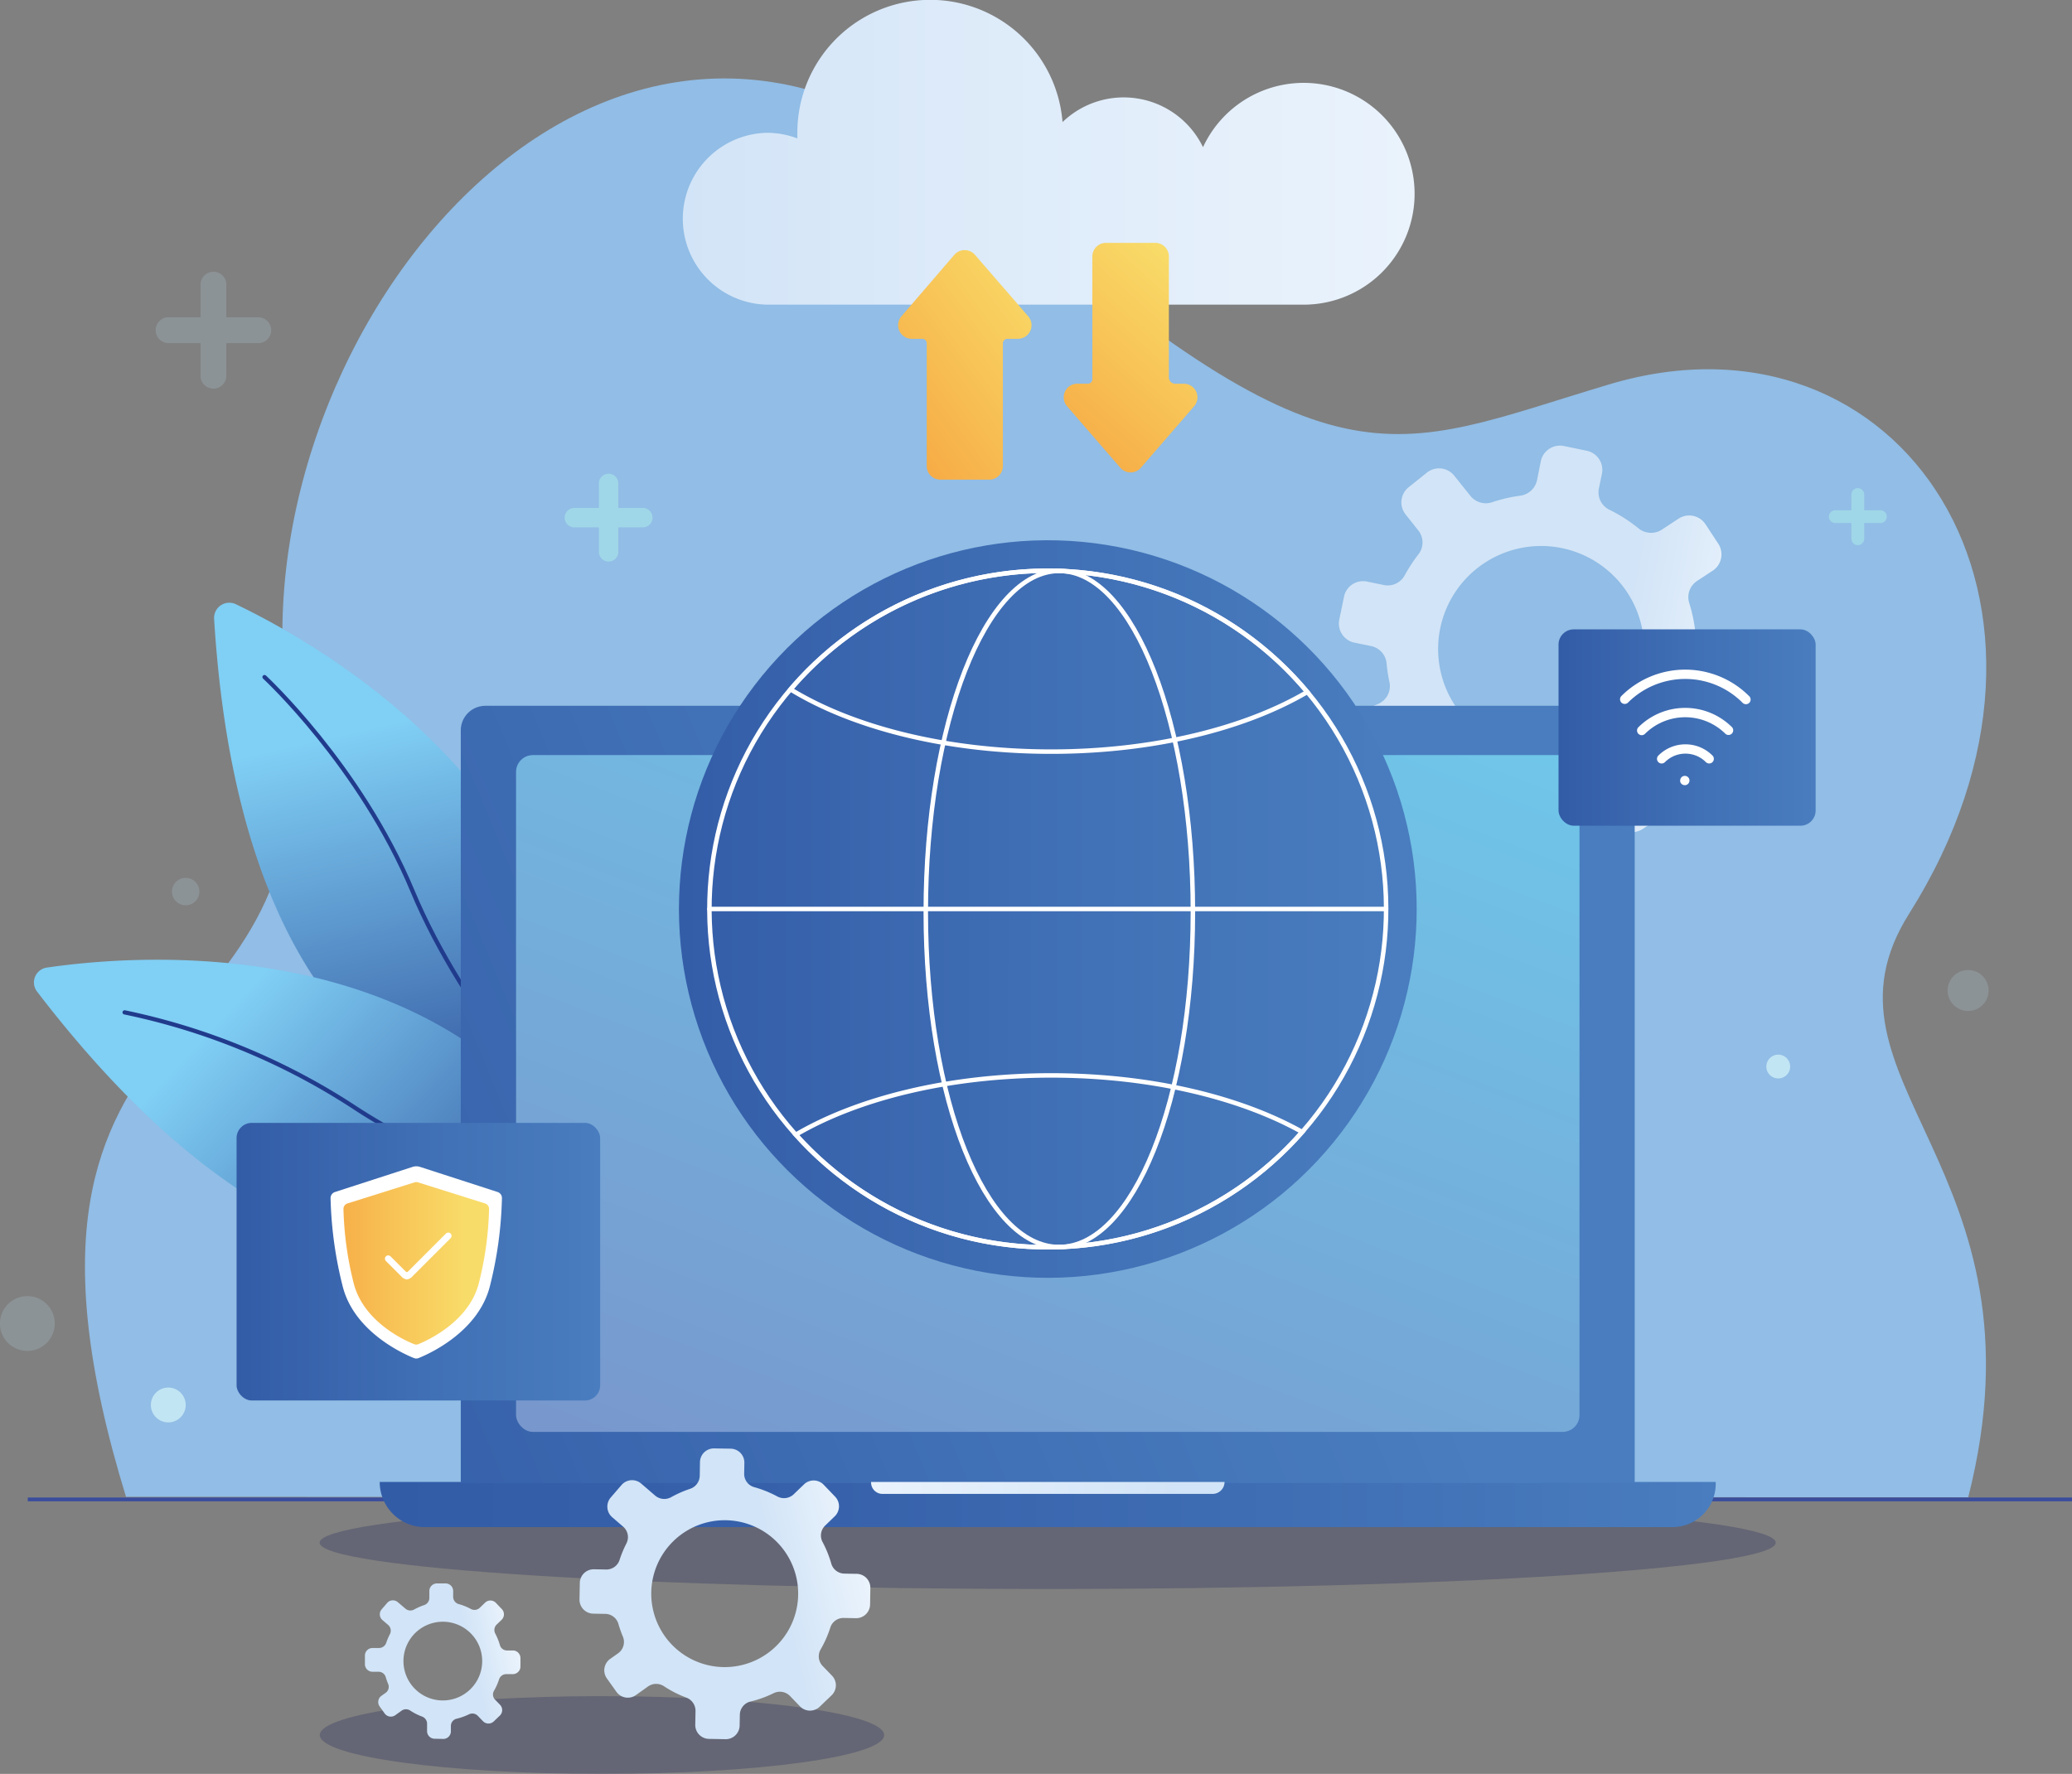 <svg id="Layer_1" data-name="Layer 1" xmlns="http://www.w3.org/2000/svg" xmlns:xlink="http://www.w3.org/1999/xlink" viewBox="0 0 544.69 466.45"><rect x="0" y="0" width="544.69" height="466.45" fill="#808080" stroke="none"/><defs><style>.cls-1{fill:#91bde6;}.cls-14,.cls-2,.cls-4{fill:none;stroke-miterlimit:10;}.cls-2{stroke:#3a4d9c;}.cls-3{fill:url(#linear-gradient);}.cls-4{stroke:#213b8c;stroke-width:1.11px;}.cls-14,.cls-4{stroke-linecap:round;}.cls-5{fill:url(#linear-gradient-2);}.cls-6{fill:url(#linear-gradient-3);}.cls-7,.cls-8{opacity:0.3;}.cls-7{fill:url(#linear-gradient-4);}.cls-8{fill:url(#linear-gradient-5);}.cls-9{fill:url(#linear-gradient-6);}.cls-10{fill:url(#linear-gradient-7);}.cls-11{fill:url(#linear-gradient-8);}.cls-12{fill:url(#linear-gradient-9);}.cls-13{fill:url(#linear-gradient-10);}.cls-14{stroke:#fff;stroke-width:1.18px;}.cls-15{fill:url(#linear-gradient-11);}.cls-16{fill:url(#linear-gradient-12);}.cls-17{fill:url(#linear-gradient-13);}.cls-18{fill:url(#linear-gradient-14);}.cls-19{fill:#fff;}.cls-20{fill:url(#linear-gradient-15);}.cls-21{fill:url(#linear-gradient-16);}.cls-22{fill:url(#linear-gradient-17);}.cls-23{fill:url(#linear-gradient-18);}.cls-24,.cls-25{fill:#c2e5f4;}.cls-24{opacity:0.2;}.cls-26{fill:#a0d7e8;}</style><linearGradient id="linear-gradient" x1="735.17" y1="143.66" x2="833.1" y2="228.14" gradientTransform="matrix(-0.47, 0.88, 0.95, 0.45, 307.79, -514.91)" gradientUnits="userSpaceOnUse"><stop offset="0" stop-color="#80cff5"/><stop offset="1" stop-color="#213b8c"/></linearGradient><linearGradient id="linear-gradient-2" x1="457.78" y1="63.35" x2="555.71" y2="147.83" gradientTransform="matrix(0.1, 1, 1.04, -0.16, -51.56, -176.28)" xlink:href="#linear-gradient"/><linearGradient id="linear-gradient-3" x1="355.29" y1="262.62" x2="462.44" y2="262.62" gradientTransform="translate(52.05 -157.49) rotate(10.65)" gradientUnits="userSpaceOnUse"><stop offset="0.69" stop-color="#d2e4f7"/><stop offset="0.99" stop-color="#eaf3fc"/></linearGradient><linearGradient id="linear-gradient-4" x1="84.25" y1="461.79" x2="232.61" y2="461.79" gradientUnits="userSpaceOnUse"><stop offset="0.03" stop-color="#242a5b"/><stop offset="1" stop-color="#242a5b"/></linearGradient><linearGradient id="linear-gradient-5" x1="84.18" y1="411.2" x2="466.98" y2="411.2" xlink:href="#linear-gradient-4"/><linearGradient id="linear-gradient-6" x1="1139.81" y1="401.18" x2="1490.99" y2="401.18" gradientTransform="matrix(-1, 0, 0, 1, 1591.02, 0)" gradientUnits="userSpaceOnUse"><stop offset="0" stop-color="#497dbf"/><stop offset="0.22" stop-color="#4272b7"/><stop offset="0.66" stop-color="#3762ab"/><stop offset="1" stop-color="#335ca7"/></linearGradient><linearGradient id="linear-gradient-7" x1="1251.91" y1="268.01" x2="1538.01" y2="386.86" gradientTransform="matrix(1, 0, 0, -1, -1039.78, 586.62)" gradientUnits="userSpaceOnUse"><stop offset="0" stop-color="#497dbf"/><stop offset="1" stop-color="#335ca7"/></linearGradient><linearGradient id="linear-gradient-8" x1="229.16" y1="396.81" x2="322.08" y2="396.81" gradientUnits="userSpaceOnUse"><stop offset="0" stop-color="#eaf3fc"/><stop offset="0.86" stop-color="#d2e4f7"/></linearGradient><linearGradient id="linear-gradient-9" x1="209.92" y1="457.67" x2="328.19" y2="150.55" gradientUnits="userSpaceOnUse"><stop offset="0" stop-color="#7a8ec7"/><stop offset="1" stop-color="#6fc9eb"/></linearGradient><linearGradient id="linear-gradient-10" x1="1218.43" y1="244.59" x2="1412.37" y2="244.59" gradientTransform="matrix(-0.16, -0.99, -0.99, 0.16, 727.75, 1503.82)" gradientUnits="userSpaceOnUse"><stop offset="0" stop-color="#497dbf"/><stop offset="0.52" stop-color="#3f6eb4"/><stop offset="1" stop-color="#335ca7"/></linearGradient><linearGradient id="linear-gradient-11" x1="179.2" y1="45.62" x2="371.97" y2="45.62" gradientUnits="userSpaceOnUse"><stop offset="0" stop-color="#d2e4f7"/><stop offset="0.35" stop-color="#dceaf9"/><stop offset="1" stop-color="#eaf3fc"/></linearGradient><linearGradient id="linear-gradient-12" x1="797.11" y1="-379.26" x2="833.16" y2="-330.84" gradientTransform="translate(610.83 917.57) rotate(-90)" gradientUnits="userSpaceOnUse"><stop offset="0" stop-color="#f7a843"/><stop offset="1" stop-color="#f8dc69"/></linearGradient><linearGradient id="linear-gradient-13" x1="795.08" y1="-337.26" x2="839.97" y2="-296.91" xlink:href="#linear-gradient-12"/><linearGradient id="linear-gradient-14" x1="1341.22" y1="158.41" x2="1408.81" y2="158.41" gradientTransform="translate(-931.33 38.46)" xlink:href="#linear-gradient-10"/><linearGradient id="linear-gradient-15" x1="1660.74" y1="17.95" x2="1756.31" y2="17.95" gradientTransform="translate(-1598.36 319.37)" xlink:href="#linear-gradient-10"/><linearGradient id="linear-gradient-16" x1="84.13" y1="337.75" x2="122.41" y2="337.75" gradientTransform="matrix(1, 0, 0, 1, 0, 0)" xlink:href="#linear-gradient-12"/><linearGradient id="linear-gradient-17" x1="112.01" y1="244.36" x2="187.22" y2="244.36" gradientTransform="translate(-12.48 222.2) rotate(-13.67)" xlink:href="#linear-gradient-3"/><linearGradient id="linear-gradient-18" x1="53.25" y1="244.23" x2="93.54" y2="244.23" gradientTransform="translate(-12.48 222.2) rotate(-13.67)" xlink:href="#linear-gradient-3"/></defs><path id="_Path_" data-name="&lt;Path&gt;" class="cls-1" d="M33.3,399.14C-9.35,260.31,89.19,288.7,75.66,190.59S161.29-29.53,256.5,54s108.36,70.06,166.71,52.63c76.89-23,130.14,57.84,78.84,139.19-27.57,43.7,37.64,66.63,15.54,153.45Z" transform="translate(-0.18 -5.56)"/><line class="cls-2" x1="7.3" y1="394.27" x2="544.69" y2="394.27"/><g id="_Group_" data-name="&lt;Group&gt;"><path id="_Path_2" data-name="&lt;Path&gt;" class="cls-3" d="M145.63,300.61c-15.95-.28-81.6-9-89.17-132.41a4,4,0,0,1,5.64-3.8c22.21,10.62,98.2,53.09,87.51,132.77A4,4,0,0,1,145.63,300.61Z" transform="translate(-0.18 -5.56)"/><path id="_Path_3" data-name="&lt;Path&gt;" class="cls-4" d="M69.72,183.6s25.11,23.22,38.91,56.27,40.48,60.66,40.48,60.66" transform="translate(-0.18 -5.56)"/></g><g id="_Group_2" data-name="&lt;Group&gt;"><path id="_Path_4" data-name="&lt;Path&gt;" class="cls-5" d="M157.81,326.4c-13.39,8.66-72.73,38.09-147.89-60.11a3.94,3.94,0,0,1,2.56-6.3c24.36-3.58,111.11-10.75,146.71,61.33A4,4,0,0,1,157.81,326.4Z" transform="translate(-0.18 -5.56)"/><path id="_Path_5" data-name="&lt;Path&gt;" class="cls-4" d="M32.94,271.76a175.51,175.51,0,0,1,60.27,24.89c29.89,19.72,67.44,27.73,67.44,27.73" transform="translate(-0.18 -5.56)"/></g><path id="_Path_6" data-name="&lt;Path&gt;" class="cls-6" d="M454.37,178l-4.37-.9a5.06,5.06,0,0,1-4.06-4.47,40.52,40.52,0,0,0-1.71-8.58,5.09,5.09,0,0,1,2.1-5.74l4.08-2.68a5.13,5.13,0,0,0,1.47-7.11l-3.35-5.1a5.13,5.13,0,0,0-7.11-1.47l-4.31,2.84a5.21,5.21,0,0,1-6.12-.24,40.05,40.05,0,0,0-7.81-5A5.08,5.08,0,0,1,420.5,134l.8-3.85a5.14,5.14,0,0,0-4-6.07l-6-1.24a5.14,5.14,0,0,0-6.07,4l-1,5a5.19,5.19,0,0,1-4.44,4.06,41.08,41.08,0,0,0-7.31,1.7,5.18,5.18,0,0,1-5.74-1.63l-4.25-5.32a5.13,5.13,0,0,0-7.22-.81l-4.76,3.81a5.12,5.12,0,0,0-.81,7.21L373,145a5.08,5.08,0,0,1,.07,6.3,42,42,0,0,0-3.65,5.59,5.06,5.06,0,0,1-5.5,2.49l-4.37-.9a5.12,5.12,0,0,0-6.06,4l-1.24,6a5.14,5.14,0,0,0,4,6.07l4.34.89a5.12,5.12,0,0,1,4.09,4.49,41,41,0,0,0,.76,5,5.1,5.1,0,0,1-2.87,5.69L359.31,192a5.14,5.14,0,0,0-2.52,6.81l2.56,5.54a5.13,5.13,0,0,0,6.81,2.51l5.06-2.33a5.2,5.2,0,0,1,5.8,1,40.48,40.48,0,0,0,7.21,5.56,5.19,5.19,0,0,1,2.47,5.48l-1,5a5.13,5.13,0,0,0,4,6.07l6,1.24a5.14,5.14,0,0,0,6.07-4l.79-3.86a5.07,5.07,0,0,1,4.69-4.08,40.12,40.12,0,0,0,9.1-1.47,5.18,5.18,0,0,1,5.69,2.2l2.88,4.39a5.13,5.13,0,0,0,7.11,1.47l5.1-3.35a5.13,5.13,0,0,0,1.47-7.11l-2.7-4.11a5.08,5.08,0,0,1,.35-6.11,40.81,40.81,0,0,0,5-7.25,5.07,5.07,0,0,1,5.5-2.48l4.36.9a5.14,5.14,0,0,0,6.07-4l1.24-6A5.15,5.15,0,0,0,454.37,178Zm-54.54,24.73a27.08,27.08,0,1,1,32-21A27.08,27.08,0,0,1,399.83,202.76Z" transform="translate(-0.18 -5.56)"/><path class="cls-7" d="M232.61,461.79c0,5.65-33.21,10.22-74.18,10.22s-74.18-4.57-74.18-10.22,33.21-10.23,74.18-10.23S232.61,456.14,232.61,461.79Z" transform="translate(-0.18 -5.56)"/><path class="cls-8" d="M467,411.2c0,6.73-85.69,12.19-191.4,12.19s-191.4-5.46-191.4-12.19S169.88,399,275.58,399,467,404.47,467,411.2Z" transform="translate(-0.18 -5.56)"/><path id="_Rectangle_" data-name="&lt;Rectangle&gt;" class="cls-9" d="M111.89,407.11H439.83a11.38,11.38,0,0,0,11.38-11.37v-.5H100A11.86,11.86,0,0,0,111.89,407.11Z" transform="translate(-0.18 -5.56)"/><path id="_Rectangle_2" data-name="&lt;Rectangle&gt;" class="cls-10" d="M121.32,191.1h308.6a0,0,0,0,1,0,0V389a6.47,6.47,0,0,1-6.47,6.47H127.79a6.47,6.47,0,0,1-6.47-6.47V191.1A0,0,0,0,1,121.32,191.1Z" transform="translate(551.05 581.06) rotate(180)"/><path id="_Rectangle_3" data-name="&lt;Rectangle&gt;" class="cls-11" d="M318.94,398.38H232.17a3,3,0,0,1-3-3v-.14h92.92A3.14,3.14,0,0,1,318.94,398.38Z" transform="translate(-0.18 -5.56)"/><rect class="cls-12" x="135.66" y="198.55" width="279.56" height="177.97" rx="4.43"/><circle id="_Path_7" data-name="&lt;Path&gt;" class="cls-13" cx="275.62" cy="244.59" r="96.97" transform="translate(-10.14 471.9) rotate(-80.78)"/><circle id="_Path_8" data-name="&lt;Path&gt;" class="cls-14" cx="275.62" cy="244.59" r="88.95" transform="translate(-77.17 131.98) rotate(-24.7)"/><path id="_Path_9" data-name="&lt;Path&gt;" class="cls-14" d="M243.55,245.35c0,49.51,15.67,88.11,35.06,88.11s35.16-38.6,35.16-88.11-15.72-89.66-35.11-89.66S243.55,195.83,243.55,245.35Z" transform="translate(-0.18 -5.56)"/><line id="_Path_10" data-name="&lt;Path&gt;" class="cls-14" x1="364.38" y1="239.02" x2="186.49" y2="239.02"/><path id="_Path_11" data-name="&lt;Path&gt;" class="cls-14" d="M276.51,288.34c26.17,0,49.69,5.74,66,14.88a88.91,88.91,0,0,1-133.11.7C225.67,294.38,249.7,288.34,276.51,288.34Z" transform="translate(-0.18 -5.56)"/><path id="_Path_12" data-name="&lt;Path&gt;" class="cls-14" d="M343.83,187.52c-16.31,9.6-40.41,15.68-67.32,15.68-27.56,0-52.19-6.37-68.5-16.37a88.89,88.89,0,0,1,135.82.69Z" transform="translate(-0.18 -5.56)"/><path id="_Path_13" data-name="&lt;Path&gt;" class="cls-15" d="M201.79,40.48a22.65,22.65,0,0,1,8,1.47c0-.49,0-1,0-1.47a34.91,34.91,0,0,1,69.71-2.82,23.16,23.16,0,0,1,36.93,6.6A29.16,29.16,0,1,1,342.8,85.67h-141a22.6,22.6,0,0,1,0-45.19Z" transform="translate(-0.18 -5.56)"/><path id="_Path_14" data-name="&lt;Path&gt;" class="cls-16" d="M270.48,88.73l-14-16.17a3.59,3.59,0,0,0-5.42,0L237.15,88.73a3.58,3.58,0,0,0,2.7,5.92h2.77a1.18,1.18,0,0,1,1.18,1.19v32.27a3.57,3.57,0,0,0,3.58,3.57h12.86a3.57,3.57,0,0,0,3.58-3.57V95.84A1.19,1.19,0,0,1,265,94.65h2.76A3.58,3.58,0,0,0,270.48,88.73Z" transform="translate(-0.18 -5.56)"/><path id="_Path_15" data-name="&lt;Path&gt;" class="cls-17" d="M280.69,112.38l14,16.17a3.58,3.58,0,0,0,5.41,0l14-16.17a3.58,3.58,0,0,0-2.71-5.92h-2.25a1.69,1.69,0,0,1-1.69-1.69V73a3.58,3.58,0,0,0-3.58-3.58H290.92A3.58,3.58,0,0,0,287.34,73v32.26a1.18,1.18,0,0,1-1.18,1.19H283.4A3.58,3.58,0,0,0,280.69,112.38Z" transform="translate(-0.18 -5.56)"/><rect class="cls-18" x="409.88" y="171.06" width="67.59" height="51.63" rx="4" transform="translate(887.18 388.18) rotate(180)"/><g id="_Path_16" data-name="&lt;Path&gt;"><path class="cls-19" d="M427.29,190.66a1.25,1.25,0,0,1-.87-.35,1.23,1.23,0,0,1,0-1.74,23.75,23.75,0,0,1,33.54,0,1.23,1.23,0,1,1-1.73,1.74,21.29,21.29,0,0,0-30.08,0A1.24,1.24,0,0,1,427.29,190.66Z" transform="translate(-0.18 -5.56)"/></g><g id="_Path_17" data-name="&lt;Path&gt;"><path class="cls-19" d="M431.75,198.88a1.23,1.23,0,0,1-.87-2.09,17.44,17.44,0,0,1,24.63,0,1.23,1.23,0,0,1-1.74,1.73,15,15,0,0,0-21.15,0A1.24,1.24,0,0,1,431.75,198.88Z" transform="translate(-0.18 -5.56)"/></g><g id="_Path_18" data-name="&lt;Path&gt;"><path class="cls-19" d="M437,206.32a1.22,1.22,0,0,1-.86-2.09,10,10,0,0,1,7.11-2.95h0a10,10,0,0,1,7.11,2.95,1.22,1.22,0,0,1-1.73,1.73,7.56,7.56,0,0,0-5.38-2.23h0a7.56,7.56,0,0,0-5.38,2.23A1.24,1.24,0,0,1,437,206.32Z" transform="translate(-0.18 -5.56)"/></g><g id="_Path_19" data-name="&lt;Path&gt;"><path class="cls-19" d="M443.07,212a.93.93,0,0,1-.24,0l-.22-.07-.22-.11-.19-.16a.9.9,0,0,1-.15-.18.84.84,0,0,1-.11-.21,1,1,0,0,1-.07-.23,2,2,0,0,1,0-.25,1.27,1.27,0,0,1,.35-.86,1.25,1.25,0,0,1,1.34-.26,1.45,1.45,0,0,1,.4.26,1.31,1.31,0,0,1,.26.4,1.25,1.25,0,0,1,.09.46,1.24,1.24,0,0,1-.35.87,1.26,1.26,0,0,1-.87.37Z" transform="translate(-0.18 -5.56)"/></g><rect class="cls-20" x="62.38" y="300.83" width="95.58" height="73" rx="4" transform="translate(220.15 669.09) rotate(180)"/><path id="_Path_20" data-name="&lt;Path&gt;" class="cls-19" d="M131,319l-20.38-6.6a3.19,3.19,0,0,0-2,0L88.24,319a1.67,1.67,0,0,0-1.16,1.6,103.8,103.8,0,0,0,3.18,23.18c3,11.9,15.76,17.68,18.73,18.88a1.66,1.66,0,0,0,1.24,0c3-1.2,15.71-7,18.73-18.88a103.58,103.58,0,0,0,3.17-23.18A1.66,1.66,0,0,0,131,319Z" transform="translate(-0.18 -5.56)"/><path id="_Path_21" data-name="&lt;Path&gt;" class="cls-21" d="M127.68,322l-17.61-5.54a1.6,1.6,0,0,0-.92,0L91.54,322a1.52,1.52,0,0,0-1.07,1.47A88.09,88.09,0,0,0,93.16,343c2.56,10.06,13.29,15,15.88,16a1.5,1.5,0,0,0,1.14,0c2.59-1.06,13.31-6,15.87-16a87.68,87.68,0,0,0,2.7-19.6A1.52,1.52,0,0,0,127.68,322Z" transform="translate(-0.18 -5.56)"/><path class="cls-19" d="M107.15,342a2.46,2.46,0,0,1-1.52-.86l-4-4a.86.86,0,0,1,1.22-1.22l4,4a.4.4,0,0,0,.57,0l10-10a.86.86,0,0,1,1.22,1.22l-10,10A2.46,2.46,0,0,1,107.15,342Z" transform="translate(-0.18 -5.56)"/><path id="_Path_22" data-name="&lt;Path&gt;" class="cls-22" d="M225.34,419.4l-3.18-.06a3.63,3.63,0,0,1-3.44-2.59A28.94,28.94,0,0,0,216.4,411a3.62,3.62,0,0,1,.71-4.3l2.5-2.42a3.66,3.66,0,0,0,.1-5.18l-3-3.13a3.66,3.66,0,0,0-5.18-.09l-2.65,2.55a3.69,3.69,0,0,1-4.32.64,29.56,29.56,0,0,0-6.13-2.47,3.61,3.61,0,0,1-2.62-3.57l.05-2.81a3.66,3.66,0,0,0-3.59-3.73l-4.35-.07a3.66,3.66,0,0,0-3.73,3.59l-.06,3.62a3.71,3.71,0,0,1-2.58,3.43,29,29,0,0,0-4.9,2.16,3.71,3.71,0,0,1-4.24-.39l-3.68-3.17a3.66,3.66,0,0,0-5.17.39l-2.84,3.29a3.68,3.68,0,0,0,.39,5.17l2.87,2.47a3.63,3.63,0,0,1,.88,4.41,29.18,29.18,0,0,0-1.82,4.39,3.63,3.63,0,0,1-3.53,2.48l-3.18-.06a3.66,3.66,0,0,0-3.73,3.59l-.08,4.35a3.68,3.68,0,0,0,3.6,3.73l3.16.06a3.64,3.64,0,0,1,3.46,2.61,30.05,30.05,0,0,0,1.19,3.38,3.65,3.65,0,0,1-1.26,4.37l-2.1,1.49a3.67,3.67,0,0,0-.86,5.11l2.52,3.54a3.67,3.67,0,0,0,5.11.86l3.23-2.3a3.72,3.72,0,0,1,4.21,0,29.09,29.09,0,0,0,5.78,2.94,3.72,3.72,0,0,1,2.46,3.52l-.07,3.62a3.66,3.66,0,0,0,3.6,3.73l4.34.08a3.66,3.66,0,0,0,3.73-3.6l.05-2.81a3.64,3.64,0,0,1,2.75-3.48,28.64,28.64,0,0,0,6.18-2.23,3.7,3.7,0,0,1,4.28.79l2.6,2.7a3.66,3.66,0,0,0,5.18.09l3.13-3a3.65,3.65,0,0,0,.09-5.18l-2.43-2.52a3.63,3.63,0,0,1-.56-4.33,29,29,0,0,0,2.55-5.74A3.62,3.62,0,0,1,222,431l3.18.06a3.66,3.66,0,0,0,3.73-3.6l.07-4.34A3.65,3.65,0,0,0,225.34,419.4Zm-35,24.52A19.31,19.31,0,1,1,210,425,19.31,19.31,0,0,1,190.37,443.92Z" transform="translate(-0.18 -5.56)"/><path id="_Path_23" data-name="&lt;Path&gt;" class="cls-23" d="M135.14,439.55l-1.7,0a1.93,1.93,0,0,1-1.84-1.39,15.83,15.83,0,0,0-1.25-3.1,2,2,0,0,1,.38-2.31l1.34-1.29a2,2,0,0,0,.05-2.77L130.51,427a2,2,0,0,0-2.78-.05l-1.42,1.37a2,2,0,0,1-2.31.34,15,15,0,0,0-3.29-1.32,2,2,0,0,1-1.4-1.92l0-1.5a2,2,0,0,0-1.93-2l-2.33,0a2,2,0,0,0-2,1.93l0,1.93a2,2,0,0,1-1.38,1.84,15.8,15.8,0,0,0-2.62,1.16,2,2,0,0,1-2.27-.21l-2-1.7A2,2,0,0,0,102,427l-1.52,1.77a2,2,0,0,0,.21,2.76l1.54,1.32a2,2,0,0,1,.47,2.37,16.17,16.17,0,0,0-1,2.35,2,2,0,0,1-1.89,1.33l-1.7,0a2,2,0,0,0-2,1.92l0,2.33a2,2,0,0,0,1.93,2l1.69,0a1.94,1.94,0,0,1,1.85,1.4,16.18,16.18,0,0,0,.64,1.81,1.93,1.93,0,0,1-.68,2.34l-1.12.8a2,2,0,0,0-.46,2.74l1.35,1.89a2,2,0,0,0,2.74.47l1.73-1.24a2,2,0,0,1,2.25,0,15.56,15.56,0,0,0,3.1,1.57,2,2,0,0,1,1.32,1.89l0,1.94a2,2,0,0,0,1.93,2l2.33.05a2,2,0,0,0,2-1.93l0-1.51a1.94,1.94,0,0,1,1.47-1.86,15.81,15.81,0,0,0,3.32-1.19,2,2,0,0,1,2.29.42l1.39,1.44a2,2,0,0,0,2.77.05l1.68-1.61a2,2,0,0,0,0-2.78l-1.3-1.35a1.94,1.94,0,0,1-.3-2.32,15.09,15.09,0,0,0,1.36-3.07,2,2,0,0,1,1.9-1.33l1.7,0a2,2,0,0,0,2-1.92l0-2.33A2,2,0,0,0,135.14,439.55Zm-18.73,13.14a10.35,10.35,0,1,1,10.53-10.16A10.35,10.35,0,0,1,116.41,452.69Z" transform="translate(-0.18 -5.56)"/><path class="cls-24" d="M14.57,353.58a7.2,7.2,0,1,1-7.19-7.2A7.19,7.19,0,0,1,14.57,353.58Z" transform="translate(-0.18 -5.56)"/><path class="cls-25" d="M470.78,286a3.13,3.13,0,1,1-3.12-3.12A3.13,3.13,0,0,1,470.78,286Z" transform="translate(-0.18 -5.56)"/><path class="cls-26" d="M494.5,139.73h-4.25v-4.25a1.69,1.69,0,0,0-3.37,0v4.25h-4.24a1.68,1.68,0,1,0,0,3.36h4.24v4.25a1.69,1.69,0,0,0,3.37,0v-4.25h4.25a1.68,1.68,0,1,0,0-3.36Z" transform="translate(-0.18 -5.56)"/><path class="cls-26" d="M151.17,139.13h6.45v-6.45a2.55,2.55,0,0,1,5.1,0v6.45h6.44a2.55,2.55,0,1,1,0,5.1h-6.44v6.44a2.55,2.55,0,0,1-5.1,0v-6.44h-6.45a2.55,2.55,0,1,1,0-5.1Z" transform="translate(-0.18 -5.56)"/><path class="cls-25" d="M49,375a4.58,4.58,0,1,1-4.58-4.58A4.58,4.58,0,0,1,49,375Z" transform="translate(-0.18 -5.56)"/><path class="cls-24" d="M522.94,266a5.38,5.38,0,1,1-5.38-5.37A5.37,5.37,0,0,1,522.94,266Z" transform="translate(-0.18 -5.56)"/><path class="cls-24" d="M44.32,89H52.9V80.41a3.39,3.39,0,0,1,6.78,0V89h8.57a3.4,3.4,0,0,1,0,6.79H59.68v8.57a3.39,3.39,0,0,1-6.78,0V95.77H44.32a3.4,3.4,0,0,1,0-6.79Z" transform="translate(-0.18 -5.56)"/><path class="cls-24" d="M52.59,240a3.6,3.6,0,1,1-3.6-3.6A3.6,3.6,0,0,1,52.59,240Z" transform="translate(-0.18 -5.56)"/></svg>